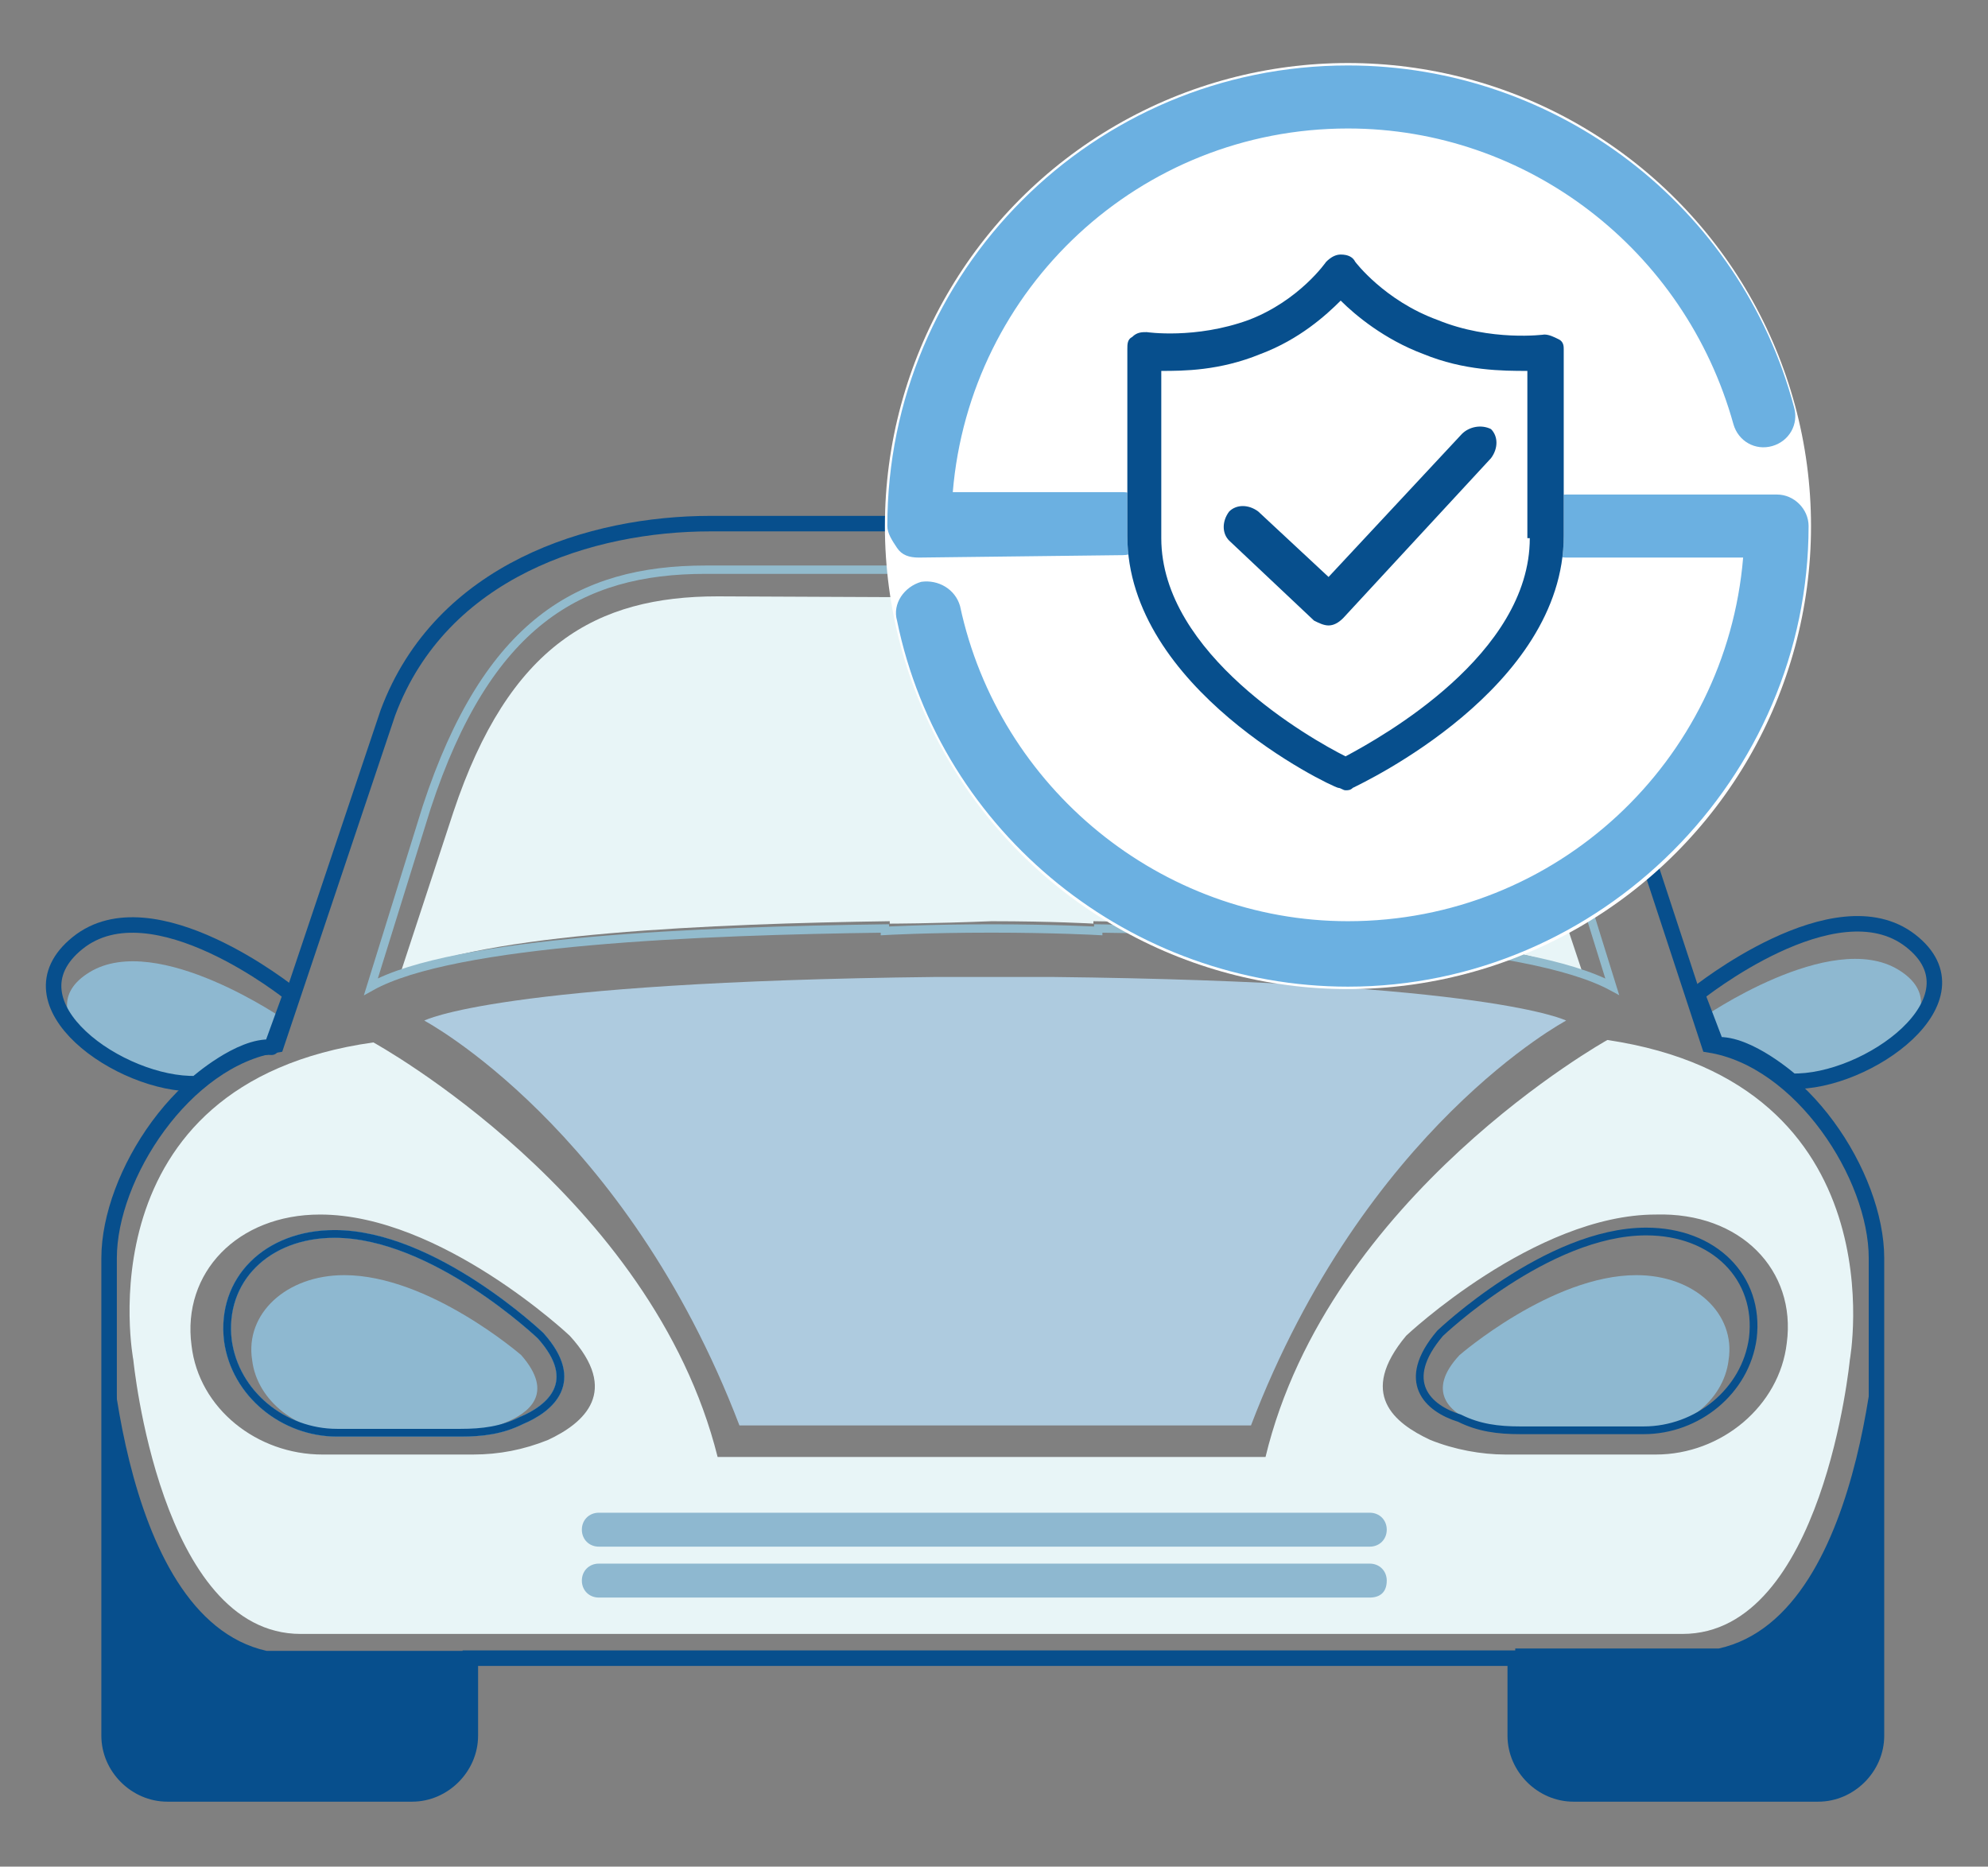 <?xml version="1.0" encoding="utf-8"?>
<!-- Generator: Adobe Illustrator 24.0.0, SVG Export Plug-In . SVG Version: 6.00 Build 0)  -->
<svg version="1.1" id="Layer_1" xmlns="http://www.w3.org/2000/svg" xmlns:xlink="http://www.w3.org/1999/xlink" x="0px" y="0px"
	 viewBox="0 0 82 77" style="enable-background:new 0 0 82 77;" xml:space="preserve">
<rect x="0" y="0" width="82" height="77" fill="#808080" stroke="none"/>
<style type="text/css">
	.st0{fill:#1A428A;}
	.st1{fill:none;stroke:#1A428A;stroke-width:0.706;stroke-miterlimit:10;}
	.st2{fill:none;stroke:#074F8D;stroke-width:0.638;stroke-miterlimit:10;}
	.st3{fill:none;stroke:#074F8D;stroke-width:0.319;stroke-linejoin:round;stroke-miterlimit:10;}
	.st4{fill:#8EB8D0;}
	.st5{fill:none;stroke:#074F8D;stroke-width:0.638;stroke-linejoin:round;stroke-miterlimit:10;}
	.st6{fill:#AECBDF;}
	.st7{fill:#074F8D;}
	.st8{fill:#E8F5F7;}
	.st9{fill:none;stroke:#92BBCD;stroke-width:0.319;stroke-miterlimit:10;}
	.st10{fill:none;stroke:#92BBCD;stroke-width:0.344;stroke-miterlimit:10;}
	.st11{fill:#FFFFFF;}
	.st12{fill:none;stroke:#074F8D;stroke-width:0.639;stroke-miterlimit:10;}
	.st13{fill:none;stroke:#074F8D;stroke-width:0.319;stroke-linejoin:round;stroke-miterlimit:10;}
	.st14{fill:none;stroke:#074F8D;stroke-width:0.639;stroke-linejoin:round;stroke-miterlimit:10;}
	.st15{fill:none;stroke:#92BBCD;stroke-width:0.319;stroke-miterlimit:10;}
	.st16{fill:none;stroke:#92BBCD;stroke-width:0.344;stroke-miterlimit:10;}
	.st17{fill:#6BB0E1;}
</style>
<g>
	<g>
		<g>
			<path class="st12" d="M62.5,68.4l0,3.2c0,1.3,1.1,2.4,2.4,2.4l10.1,0c1.3,0,2.4-1.1,2.4-2.4l0-19.7c0-3.4-3.1-8.2-6.9-8.8
				L66,29.4c-2.2-5.9-8.4-7.8-13.3-7.8l-8.8,0l-5.8,0l-8.8,0c-4.9,0-11.1,1.9-13.3,7.8l-4.6,13.7h0c-3.8,0.6-6.9,5.4-6.9,8.8l0,19.7
				c0,1.3,1.1,2.4,2.4,2.4l10.1,0c1.3,0,2.4-1.1,2.4-2.4l0-3.2L62.5,68.4z"/>
			<path class="st13" d="M22.3,55.1c0,0-4.4-4.2-8.5-4.2c-2.8,0-4.7,1.9-4.4,4.4c0.3,2.2,2.3,3.8,4.5,3.8l5.1,0
				c0.9,0,1.7-0.1,2.5-0.5C22.7,58.1,24,57,22.3,55.1z"/>
			<g>
				<path class="st4" d="M11.8,42.1c0,0-5.3-3.7-8.1-2c-2.8,1.7,1.3,4.7,4.2,4.5c0,0,2.3-1.5,3.5-1.4L11.8,42.1z"/>
				<path class="st14" d="M12,41c0,0-5.7-4.6-8.8-2.1s1.8,5.9,4.9,5.8c0,0,1.8-1.6,3.1-1.5L12,41z"/>
			</g>
			<g>
				<path class="st4" d="M70.2,42c0,0,5.3-3.7,8.1-2c2.8,1.7-1.3,4.7-4.1,4.5c0,0-2.3-1.5-3.5-1.4L70.2,42z"/>
				<path class="st14" d="M70,41c0,0,5.7-4.6,8.8-2.2c3.1,2.4-1.8,5.9-4.9,5.8c0,0-1.8-1.6-3.1-1.5L70,41z"/>
			</g>
			<path class="st6" d="M43.4,40.3L43.4,40.3c-0.8,0-1.6,0-2.4,0c-0.8,0-1.6,0-2.4,0l0,0c-18.1,0.2-21.1,1.8-21.1,1.8
				s8.3,4.4,13,16.7l8.9,0l3.3,0l8.9,0c4.7-12.3,13-16.7,13-16.7S61.5,40.5,43.4,40.3z"/>
			<path class="st7" d="M4.4,53.5c0,0,0.3,13.2,6.6,14.6l8.4,0l0,3.5c0,1.4-1.1,2.5-2.5,2.5l-10.1,0c-1.4,0-2.5-1.1-2.5-2.5
				L4.4,53.5z"/>
			<path class="st7" d="M77.5,53.4c0,0-0.3,13.2-6.6,14.6l-8.4,0l0,3.5c0,1.4,1.1,2.5,2.5,2.5l10.1,0c1.4,0,2.5-1.1,2.5-2.5
				L77.5,53.4z"/>
			<path class="st8" d="M66.3,42.9c0,0-11.5,6.4-14.1,17.2l-6.5,0l-9.6,0l-6.5,0C26.9,49.3,15.4,43,15.4,43
				C3.3,44.7,5.5,56.1,5.5,56.1s1.1,11.3,6.9,11.3c3.5,0,15.1,0,23.7,0c5.5,0,9.6,0,9.6,0c8.5,0,20.1,0,23.7,0
				c5.8,0,6.9-11.3,6.9-11.3S78.4,44.7,66.3,42.9z M22.6,59.4c-1,0.4-2,0.6-3.1,0.6l-6.2,0c-2.7,0-5.1-1.9-5.4-4.5
				c-0.4-3,1.9-5.4,5.3-5.4c5,0,10.3,5,10.3,5C25.6,57.4,24.1,58.7,22.6,59.4z M73.7,55.4c-0.3,2.6-2.7,4.6-5.4,4.6l-6.2,0
				c-1,0-2.1-0.2-3.1-0.6c-1.5-0.7-3-1.9-1-4.3c0,0,5.3-5,10.3-5C71.8,50,74.1,52.4,73.7,55.4z"/>
			<path class="st15" d="M22.3,55.1c0,0-4.4-4.2-8.5-4.2c-2.8,0-4.7,1.9-4.4,4.4c0.3,2.2,2.3,3.8,4.5,3.8l5.1,0
				c0.9,0,1.7-0.1,2.5-0.5C22.7,58.1,24,57,22.3,55.1z"/>
			<g>
				<path class="st4" d="M21.5,55.9c0,0-3.8-3.3-7.3-3.3c-2.4,0-4.1,1.6-3.8,3.5c0.2,1.7,1.9,3,3.8,3l4.4,0c0.7,0,1.5-0.1,2.2-0.4
					C21.8,58.3,22.9,57.5,21.5,55.9z"/>
				<path class="st13" d="M22.3,55.1c0,0-4.4-4.2-8.5-4.2c-2.8,0-4.7,1.9-4.4,4.4c0.3,2.2,2.3,3.8,4.5,3.8l5.1,0
					c0.9,0,1.7-0.1,2.5-0.5C22.7,58.1,24,57,22.3,55.1z"/>
			</g>
			<g>
				<path class="st4" d="M60.2,55.9c0,0,3.8-3.3,7.3-3.3c2.4,0,4.1,1.6,3.8,3.5c-0.2,1.7-1.9,3-3.8,3l-4.4,0c-0.7,0-1.5-0.1-2.2-0.4
					C59.8,58.3,58.8,57.4,60.2,55.9z"/>
				<path class="st13" d="M59.4,55c0,0,4.4-4.2,8.5-4.2c2.8,0,4.7,1.9,4.4,4.4c-0.3,2.2-2.3,3.8-4.5,3.8l-5.1,0
					c-0.9,0-1.7-0.1-2.5-0.5C58.9,58.1,57.7,57,59.4,55z"/>
			</g>
			<g>
				<path class="st8" d="M29.6,24.6c-5,0-8.6,2-10.9,8.9l-2.2,6.7c3.3-1.7,13-2.1,20.2-2.2l0,0.1c0,0,1.7,0,4.2-0.1
					c2.5,0,4.2,0.1,4.2,0.1l0-0.1c7.2,0.1,16.9,0.5,20.2,2.2l-2.2-6.6c-2.3-6.9-6-8.9-10.9-8.9L29.6,24.6z"/>
				<path class="st16" d="M29.1,23.5c-5.2,0-9,2.2-11.5,9.8l-2.3,7.4c3.4-1.9,13.6-2.3,21.2-2.4l0,0.1c0,0,1.7-0.1,4.4-0.1
					c2.6,0,4.4,0.1,4.4,0.1l0-0.1c7.5,0.1,17.7,0.5,21.2,2.4l-2.3-7.4c-2.4-7.6-6.3-9.8-11.5-9.8L29.1,23.5z"/>
			</g>
			<path class="st4" d="M56.5,63.8l-31.8,0c-0.4,0-0.7-0.3-0.7-0.7v0c0-0.4,0.3-0.7,0.7-0.7l31.8,0c0.4,0,0.7,0.3,0.7,0.7l0,0
				C57.2,63.5,56.9,63.8,56.5,63.8z"/>
			<path class="st4" d="M56.5,65.9l-31.8,0c-0.4,0-0.7-0.3-0.7-0.7v0c0-0.4,0.3-0.7,0.7-0.7l31.8,0c0.4,0,0.7,0.3,0.7,0.7l0,0
				C57.2,65.7,56.9,65.9,56.5,65.9z"/>
		</g>
	</g>
	<g>
		<circle class="st11" cx="55.6" cy="21.7" r="19.1"/>
		<g>
			<g>
				<g>
					<g>
						<path class="st17" d="M55.6,40.7c-8.9,0-16.8-6.3-18.6-15.1c-0.2-0.7,0.3-1.4,1-1.6c0.7-0.1,1.4,0.3,1.6,1
							c1.6,7.5,8.3,13,16,13c8.6,0,15.6-6.6,16.3-15l-7.3,0c-0.7,0-1.3-0.6-1.3-1.3c0-0.7,0.6-1.3,1.3-1.3c0,0,0,0,0,0l8.7,0
							c0.7,0,1.3,0.6,1.3,1.3C74.6,32.1,66,40.7,55.6,40.7z"/>
					</g>
					<g>
						<path class="st17" d="M37.9,23c-0.4,0-0.7-0.1-0.9-0.4s-0.4-0.6-0.4-0.9c0-10.5,8.5-19,19-19c8.6,0,16.2,5.8,18.4,14.1
							c0.2,0.7-0.2,1.4-0.9,1.6c-0.7,0.2-1.4-0.2-1.6-0.9C69.5,10.3,63,5.3,55.6,5.3c-8.6,0-15.6,6.6-16.3,15l7,0c0,0,0,0,0,0
							c0.7,0,1.3,0.6,1.3,1.3c0,0.7-0.6,1.3-1.3,1.3L37.9,23C37.9,23,37.9,23,37.9,23z"/>
					</g>
				</g>
			</g>
			<g>
				<path class="st11" d="M64.3,14c-0.2-0.1-0.4-0.2-0.6-0.2c0,0-2.2,0.3-4.4-0.6c-2.2-0.8-3.4-2.4-3.4-2.4
					c-0.1-0.2-0.3-0.3-0.6-0.3c0,0,0,0,0,0c-0.2,0-0.4,0.1-0.6,0.3c0,0-1.1,1.6-3.2,2.4c-2.2,0.8-4.2,0.5-4.2,0.5
					c-0.2,0-0.4,0-0.6,0.2c-0.2,0.1-0.2,0.3-0.2,0.5v7.7c0,6.3,8.3,10.3,8.7,10.4c0.1,0,0.2,0.1,0.3,0.1c0.1,0,0.2,0,0.3-0.1
					c0.4-0.2,8.7-4.1,8.7-10.4v-7.7C64.5,14.3,64.5,14.1,64.3,14z"/>
				<g>
					<g>
						<g>
							<path class="st7" d="M64.3,14c-0.2-0.1-0.4-0.2-0.6-0.2c0,0-2.2,0.3-4.4-0.6c-2.2-0.8-3.4-2.4-3.4-2.4
								c-0.1-0.2-0.3-0.3-0.6-0.3c0,0,0,0,0,0c-0.2,0-0.4,0.1-0.6,0.3c0,0-1.1,1.6-3.2,2.4c-2.2,0.8-4.2,0.5-4.2,0.5
								c-0.2,0-0.4,0-0.6,0.2c-0.2,0.1-0.2,0.3-0.2,0.5v7.7c0,6.3,8.3,10.3,8.7,10.4c0.1,0,0.2,0.1,0.3,0.1c0.1,0,0.2,0,0.3-0.1
								c0.4-0.2,8.7-4.1,8.7-10.4v-7.7C64.5,14.3,64.5,14.1,64.3,14z M63.1,22.2c0,4.8-6.1,8.2-7.6,9c-1.4-0.7-7.6-4.2-7.6-9v-6.9
								c0.9,0,2.4,0,4.1-0.7c1.6-0.6,2.7-1.6,3.3-2.2c0.6,0.6,1.8,1.6,3.4,2.2c1.7,0.7,3.3,0.7,4.3,0.7V22.2z"/>
						</g>
					</g>
				</g>
			</g>
			<path class="st7" d="M60.3,17.9l-5.5,5.9l-2.9-2.7c-0.4-0.3-0.9-0.3-1.2,0c-0.3,0.4-0.3,0.9,0,1.2l3.5,3.3
				c0.2,0.1,0.4,0.2,0.6,0.2c0,0,0,0,0,0c0.2,0,0.4-0.1,0.6-0.3l6.1-6.6c0.3-0.4,0.3-0.9,0-1.2C61.1,17.5,60.6,17.6,60.3,17.9z"/>
		</g>
	</g>
</g>
</svg>
